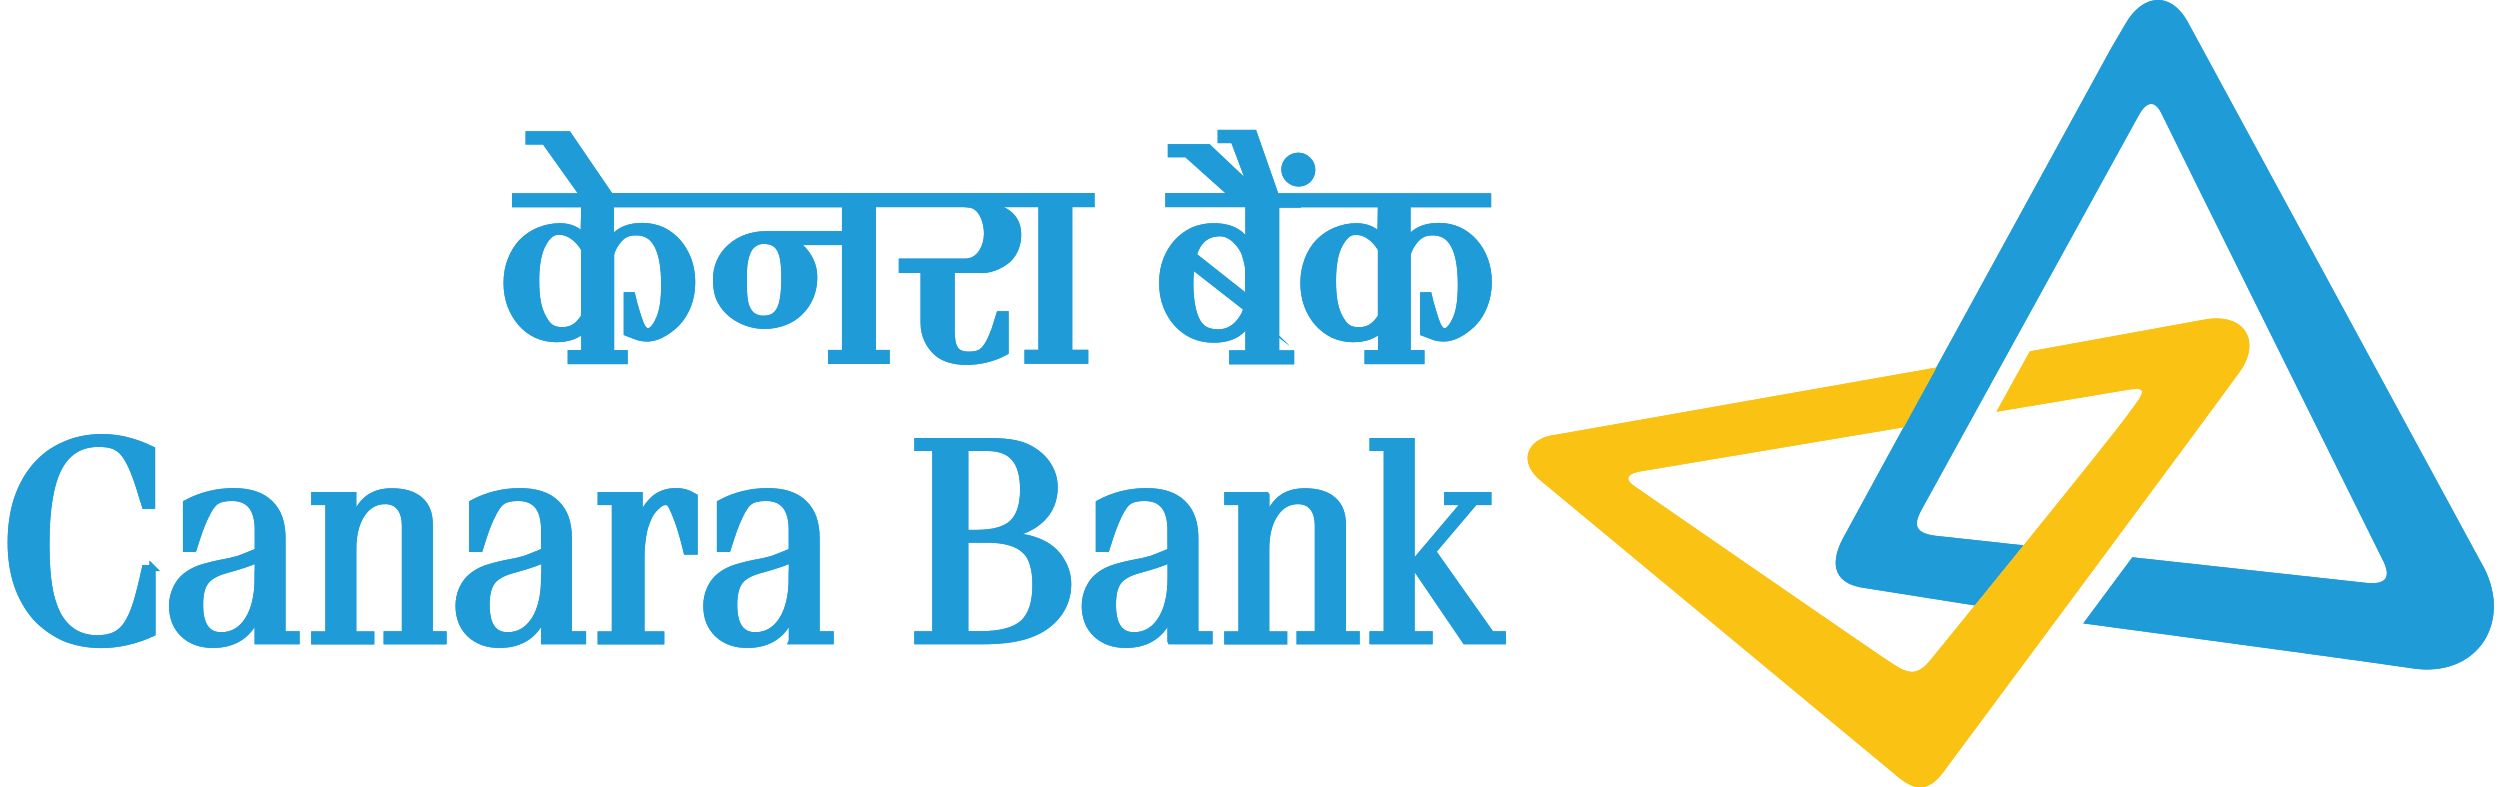 <svg width="127" height="40" viewBox="0 0 127 40" fill="none" xmlns="http://www.w3.org/2000/svg">
<path fill-rule="evenodd" clip-rule="evenodd" d="M111.117 1.077L125.996 28.496C127.783 31.449 125.93 34.482 122.53 33.949C121.456 33.782 114.557 32.836 105.83 31.669L108.324 28.309L120.136 29.602C121.11 29.716 121.57 29.436 121.01 28.376C121.01 28.376 109.884 5.97 109.777 5.71C109.404 5.01 108.984 5.237 108.644 5.864C108.644 5.864 97.717 25.703 97.577 25.963C97.171 26.743 97.337 27.129 98.497 27.236L102.791 27.703L100.317 30.756L94.711 29.869C93.311 29.689 92.858 28.802 93.618 27.356C94.198 26.263 107.244 2.457 107.244 2.457C107.504 1.997 107.724 1.657 107.99 1.184C108.77 -0.183 110.184 -0.55 111.117 1.077Z" fill="#1F9CD8"/>
<path fill-rule="evenodd" clip-rule="evenodd" d="M78.85 22.116L98.376 18.669L96.71 21.703L83.237 23.962C82.55 24.116 82.61 24.422 83.044 24.709C83.044 24.709 94.803 32.835 95.936 33.582C96.856 34.202 97.343 34.455 98.116 33.469C98.116 33.469 107.663 21.756 108.163 20.969C108.889 19.989 109.216 19.603 108.049 19.809L101.416 20.916L103.116 17.849L112.009 16.23C114.036 15.883 114.836 17.303 113.842 18.796C112.989 20.016 98.903 38.975 98.903 38.975C97.99 40.308 97.31 40.255 96.237 39.315C94.923 38.222 78.251 24.402 78.251 24.402C77.157 23.503 77.504 22.363 78.85 22.109V22.116Z" fill="#FAC212"/>
<path fill-rule="evenodd" clip-rule="evenodd" d="M7.754 28.856H7.361C7.207 29.57 7.061 30.156 6.921 30.623C6.774 31.083 6.614 31.443 6.434 31.716C6.254 31.983 6.034 32.163 5.794 32.269C5.561 32.369 5.274 32.423 4.941 32.423C4.048 32.423 3.381 32.016 2.941 31.216C2.741 30.823 2.588 30.349 2.501 29.796C2.408 29.236 2.361 28.516 2.361 27.63C2.361 25.87 2.574 24.583 3.001 23.77C3.428 22.956 4.094 22.55 5.001 22.55C5.307 22.55 5.561 22.583 5.761 22.656C5.961 22.73 6.147 22.863 6.307 23.07C6.467 23.276 6.621 23.563 6.767 23.923C6.921 24.29 7.081 24.77 7.254 25.376C7.274 25.416 7.287 25.463 7.301 25.51C7.321 25.563 7.341 25.623 7.361 25.696H7.727V22.83C6.887 22.416 6.041 22.203 5.194 22.203C4.481 22.203 3.841 22.33 3.274 22.59C2.701 22.83 2.214 23.19 1.808 23.656C1.401 24.123 1.088 24.69 0.861 25.35C0.648 26.01 0.541 26.75 0.541 27.556C0.541 28.363 0.648 29.063 0.861 29.703C1.081 30.343 1.394 30.889 1.788 31.349C2.194 31.796 2.681 32.143 3.234 32.403C3.801 32.643 4.441 32.769 5.141 32.769C6.014 32.769 6.887 32.569 7.747 32.176V28.849L7.754 28.856Z" fill="#1F9CD8" stroke="#1F9CD8" stroke-width="0.307" stroke-miterlimit="22.93"/>
<path fill-rule="evenodd" clip-rule="evenodd" d="M13.087 29.369C13.087 30.256 12.92 30.962 12.587 31.489C12.253 32.009 11.8 32.269 11.233 32.269C10.52 32.269 10.167 31.749 10.167 30.716C10.167 30.189 10.26 29.796 10.46 29.542C10.653 29.289 11 29.096 11.493 28.962C11.707 28.902 11.887 28.849 12.027 28.809C12.167 28.769 12.293 28.729 12.407 28.689C12.527 28.649 12.64 28.609 12.74 28.569C12.853 28.529 12.967 28.476 13.093 28.416V29.376L13.087 29.369ZM13.087 32.576H15.067V32.222H14.353V27.342C14.353 26.549 14.14 25.956 13.713 25.556C13.3 25.149 12.68 24.949 11.873 24.949C11.007 24.949 10.2 25.149 9.447 25.556V27.889H9.84C9.954 27.536 10.053 27.223 10.147 26.956C10.247 26.683 10.347 26.436 10.454 26.229C10.627 25.856 10.8 25.602 10.973 25.483C11.16 25.356 11.427 25.296 11.78 25.296C12.653 25.296 13.093 25.836 13.093 26.929V27.996C12.9 28.076 12.733 28.149 12.573 28.209C12.433 28.269 12.287 28.322 12.147 28.376C12 28.416 11.853 28.456 11.687 28.496C11.533 28.529 11.354 28.562 11.14 28.602C10.674 28.702 10.32 28.802 10.073 28.889C9.84 28.982 9.634 29.096 9.447 29.242C9.22 29.416 9.047 29.642 8.927 29.916C8.8 30.189 8.74 30.476 8.74 30.769C8.74 31.369 8.927 31.849 9.307 32.216C9.694 32.582 10.194 32.762 10.813 32.762C11.933 32.762 12.687 32.249 13.087 31.222V32.562V32.576Z" fill="#1F9CD8" stroke="#1F9CD8" stroke-width="0.307" stroke-miterlimit="22.93"/>
<path fill-rule="evenodd" clip-rule="evenodd" d="M17.948 25.15H15.961V25.504H16.681V32.23H15.961V32.583H18.861V32.23H17.948V27.897C17.948 27.164 18.094 26.577 18.387 26.13C18.681 25.684 19.074 25.457 19.561 25.457C19.887 25.457 20.134 25.57 20.307 25.79C20.481 26.004 20.567 26.317 20.567 26.737V32.223H19.641V32.577H22.534V32.223H21.834V26.644C21.834 26.097 21.674 25.677 21.347 25.397C21.021 25.104 20.541 24.957 19.901 24.957C19.421 24.957 19.034 25.07 18.727 25.29C18.421 25.51 18.161 25.877 17.948 26.39V25.157V25.15Z" fill="#1F9CD8" stroke="#1F9CD8" stroke-width="0.307" stroke-miterlimit="22.93"/>
<path fill-rule="evenodd" clip-rule="evenodd" d="M27.639 29.369C27.639 30.256 27.473 30.962 27.14 31.489C26.799 32.009 26.353 32.269 25.786 32.269C25.073 32.269 24.72 31.749 24.72 30.716C24.72 30.189 24.82 29.796 25.013 29.542C25.206 29.289 25.553 29.096 26.053 28.962C26.266 28.902 26.439 28.849 26.586 28.809C26.726 28.769 26.853 28.729 26.966 28.689C27.086 28.649 27.2 28.609 27.299 28.569C27.413 28.529 27.526 28.476 27.653 28.416V29.376L27.639 29.369ZM27.639 32.576H29.619V32.222H28.899V27.342C28.899 26.549 28.686 25.956 28.259 25.556C27.839 25.149 27.226 24.949 26.413 24.949C25.546 24.949 24.74 25.149 23.986 25.556V27.889H24.38C24.493 27.536 24.593 27.223 24.686 26.956C24.786 26.683 24.886 26.436 24.993 26.229C25.166 25.856 25.34 25.602 25.513 25.483C25.7 25.356 25.966 25.296 26.326 25.296C27.2 25.296 27.639 25.836 27.639 26.929V27.996C27.446 28.076 27.273 28.149 27.119 28.209C26.98 28.269 26.833 28.322 26.693 28.376C26.546 28.416 26.399 28.456 26.233 28.496C26.079 28.529 25.899 28.562 25.686 28.602C25.22 28.702 24.86 28.802 24.62 28.889C24.386 28.982 24.18 29.096 23.993 29.242C23.766 29.416 23.6 29.642 23.473 29.916C23.353 30.189 23.293 30.476 23.293 30.769C23.293 31.369 23.48 31.849 23.86 32.216C24.246 32.582 24.746 32.762 25.366 32.762C26.486 32.762 27.239 32.249 27.639 31.222V32.562V32.576Z" fill="#1F9CD8" stroke="#1F9CD8" stroke-width="0.307" stroke-miterlimit="22.93"/>
<path fill-rule="evenodd" clip-rule="evenodd" d="M35.287 28.016V25.223C35.114 25.122 34.953 25.049 34.813 25.009C34.667 24.969 34.514 24.949 34.34 24.949C33.92 24.949 33.574 25.062 33.287 25.282C33.014 25.496 32.747 25.863 32.494 26.383V25.149H30.514V25.503H31.234V32.229H30.514V32.582H33.593V32.229H32.587V28.676C32.587 28.362 32.587 28.089 32.6 27.856C32.62 27.622 32.647 27.416 32.674 27.229C32.707 27.036 32.74 26.863 32.794 26.709C32.847 26.556 32.907 26.402 32.974 26.249C33.074 26.043 33.207 25.876 33.373 25.729C33.533 25.576 33.68 25.503 33.8 25.503C33.86 25.503 33.913 25.509 33.953 25.536C33.993 25.543 34.033 25.582 34.06 25.642C34.1 25.696 34.14 25.769 34.18 25.869C34.233 25.969 34.287 26.109 34.353 26.282C34.467 26.556 34.553 26.829 34.627 27.089C34.707 27.356 34.787 27.662 34.873 28.022H35.287V28.016Z" fill="#1F9CD8" stroke="#1F9CD8" stroke-width="0.307" stroke-miterlimit="22.93"/>
<path fill-rule="evenodd" clip-rule="evenodd" d="M40.219 29.369C40.219 30.256 40.052 30.962 39.719 31.489C39.385 32.009 38.932 32.269 38.365 32.269C37.652 32.269 37.299 31.749 37.299 30.716C37.299 30.189 37.399 29.796 37.586 29.542C37.779 29.289 38.126 29.096 38.625 28.962C38.839 28.902 39.012 28.849 39.159 28.809C39.299 28.769 39.425 28.729 39.539 28.689C39.659 28.649 39.772 28.609 39.872 28.569C39.985 28.529 40.099 28.476 40.225 28.416V29.376L40.219 29.369ZM40.219 32.576H42.199V32.222H41.485V27.342C41.485 26.549 41.272 25.956 40.845 25.556C40.432 25.149 39.812 24.949 38.999 24.949C38.132 24.949 37.325 25.149 36.572 25.556V27.889H36.972C37.086 27.536 37.185 27.223 37.279 26.956C37.379 26.683 37.479 26.436 37.579 26.229C37.752 25.856 37.925 25.602 38.099 25.483C38.285 25.356 38.552 25.296 38.912 25.296C39.785 25.296 40.219 25.836 40.219 26.929V27.996C40.025 28.076 39.852 28.149 39.699 28.209C39.559 28.269 39.412 28.322 39.272 28.376C39.132 28.416 38.979 28.456 38.819 28.496C38.665 28.529 38.486 28.562 38.272 28.602C37.799 28.702 37.446 28.802 37.206 28.889C36.972 28.982 36.766 29.096 36.579 29.242C36.352 29.416 36.186 29.642 36.059 29.916C35.939 30.189 35.879 30.476 35.879 30.769C35.879 31.369 36.066 31.849 36.446 32.216C36.832 32.582 37.332 32.762 37.959 32.762C39.079 32.762 39.832 32.249 40.225 31.222V32.562L40.219 32.576Z" fill="#1F9CD8" stroke="#1F9CD8" stroke-width="0.307" stroke-miterlimit="22.93"/>
<path fill-rule="evenodd" clip-rule="evenodd" d="M49.039 32.223V27.416H50.166C50.613 27.416 50.986 27.463 51.293 27.556C51.599 27.636 51.846 27.77 52.039 27.95C52.246 28.13 52.386 28.37 52.466 28.663C52.559 28.956 52.599 29.316 52.599 29.73C52.599 30.623 52.386 31.263 51.959 31.65C51.539 32.023 50.833 32.216 49.84 32.216H49.033L49.039 32.223ZM49.039 27.07V22.757H50.139C50.779 22.757 51.239 22.93 51.526 23.277C51.819 23.61 51.973 24.143 51.973 24.877C51.973 25.657 51.786 26.223 51.419 26.57C51.053 26.903 50.453 27.07 49.62 27.07H49.039ZM46.6 22.403V22.757H47.513V32.223H46.6V32.576H49.859C50.439 32.576 50.959 32.543 51.426 32.469C51.899 32.389 52.293 32.27 52.619 32.116C53.126 31.883 53.526 31.55 53.826 31.123C54.119 30.683 54.266 30.21 54.266 29.69C54.266 29.263 54.159 28.87 53.946 28.516C53.746 28.163 53.459 27.876 53.093 27.663C52.839 27.523 52.559 27.416 52.266 27.343C51.973 27.27 51.579 27.223 51.079 27.19C51.873 27.07 52.486 26.79 52.926 26.363C53.359 25.936 53.579 25.403 53.579 24.763C53.579 24.397 53.493 24.057 53.319 23.743C53.146 23.43 52.899 23.157 52.573 22.937C52.299 22.743 51.979 22.603 51.613 22.523C51.246 22.443 50.766 22.403 50.179 22.403H46.6Z" fill="#1F9CD8" stroke="#1F9CD8" stroke-width="0.307" stroke-miterlimit="22.93"/>
<path fill-rule="evenodd" clip-rule="evenodd" d="M59.465 29.369C59.465 30.256 59.299 30.962 58.959 31.489C58.625 32.009 58.172 32.269 57.605 32.269C56.892 32.269 56.539 31.749 56.539 30.716C56.539 30.189 56.632 29.796 56.825 29.542C57.019 29.289 57.365 29.096 57.865 28.962C58.079 28.902 58.252 28.849 58.399 28.809C58.539 28.769 58.665 28.729 58.779 28.689C58.899 28.649 59.012 28.609 59.112 28.569C59.225 28.529 59.339 28.476 59.465 28.416V29.376V29.369ZM59.465 32.576H61.445V32.222H60.725V27.342C60.725 26.549 60.512 25.956 60.085 25.556C59.672 25.149 59.052 24.949 58.239 24.949C57.379 24.949 56.565 25.149 55.819 25.556V27.889H56.212C56.325 27.536 56.425 27.223 56.519 26.956C56.619 26.683 56.719 26.436 56.819 26.229C56.992 25.856 57.165 25.602 57.339 25.483C57.525 25.356 57.792 25.296 58.145 25.296C59.019 25.296 59.459 25.836 59.459 26.929V27.996C59.265 28.076 59.092 28.149 58.939 28.209C58.799 28.269 58.652 28.322 58.512 28.376C58.372 28.416 58.219 28.456 58.059 28.496C57.905 28.529 57.725 28.562 57.505 28.602C57.039 28.702 56.679 28.802 56.439 28.889C56.205 28.982 55.992 29.096 55.812 29.242C55.585 29.416 55.419 29.642 55.292 29.916C55.172 30.189 55.105 30.476 55.105 30.769C55.105 31.369 55.292 31.849 55.672 32.216C56.059 32.582 56.565 32.762 57.185 32.762C58.305 32.762 59.059 32.249 59.459 31.222V32.562L59.465 32.576Z" fill="#1F9CD8" stroke="#1F9CD8" stroke-width="0.307" stroke-miterlimit="22.93"/>
<path fill-rule="evenodd" clip-rule="evenodd" d="M64.326 25.15H62.346V25.504H63.066V32.23H62.346V32.583H65.239V32.23H64.326V27.897C64.326 27.164 64.472 26.577 64.766 26.13C65.059 25.684 65.452 25.457 65.939 25.457C66.266 25.457 66.512 25.57 66.686 25.79C66.859 26.004 66.945 26.317 66.945 26.737V32.223H66.019V32.577H68.919V32.223H68.219V26.644C68.219 26.097 68.059 25.677 67.732 25.397C67.406 25.104 66.925 24.957 66.285 24.957C65.806 24.957 65.412 25.07 65.112 25.29C64.806 25.51 64.546 25.877 64.332 26.39V25.157L64.326 25.15Z" fill="#1F9CD8" stroke="#1F9CD8" stroke-width="0.307" stroke-miterlimit="22.93"/>
<path fill-rule="evenodd" clip-rule="evenodd" d="M71.771 28.656L74.438 32.576H76.344V32.223H75.764L72.791 28.016L74.924 25.503H75.611V25.15H73.518V25.503H74.431L71.764 28.656H71.771ZM71.711 22.403V32.223H72.624V32.576H69.725V32.223H70.445V22.757H69.725V22.403H71.704H71.711Z" fill="#1F9CD8" stroke="#1F9CD8" stroke-width="0.307" stroke-miterlimit="22.93"/>
<path fill-rule="evenodd" clip-rule="evenodd" d="M65.951 7.91C66.151 7.91 66.317 7.983 66.451 8.123C66.591 8.257 66.664 8.423 66.664 8.623C66.664 8.823 66.597 8.983 66.464 9.123C66.331 9.257 66.164 9.323 65.971 9.323C65.777 9.323 65.597 9.25 65.457 9.11C65.317 8.97 65.244 8.803 65.244 8.61C65.244 8.417 65.311 8.257 65.444 8.123C65.584 7.983 65.751 7.91 65.944 7.91H65.951ZM29.646 9.97L27.666 7.19H26.852V6.823H28.872L31.012 9.963H55.451V10.37H54.318V17.923H55.131V18.329H52.198V17.923H52.905V10.37H49.951C50.558 10.503 51.725 10.683 51.725 11.923C51.725 12.443 51.531 12.863 51.271 13.13C51.018 13.403 50.418 13.716 49.931 13.716H48.345V16.756C48.345 17.649 48.525 18.016 49.218 18.016C49.505 18.016 49.718 17.97 49.865 17.863C50.005 17.763 50.165 17.563 50.305 17.256C50.385 17.083 50.445 16.956 50.525 16.73C50.598 16.51 50.678 16.256 50.765 15.963H51.085V17.883C50.485 18.216 49.778 18.383 49.091 18.383C48.438 18.383 47.885 18.216 47.545 17.883C47.205 17.556 46.918 17.07 46.918 16.416V13.716H45.812V13.29H46.231H49.025C49.838 13.29 50.138 12.43 50.138 11.87C50.138 11.443 49.991 10.67 49.438 10.437C49.305 10.383 49.125 10.39 48.991 10.37H44.338V17.93H45.045V18.336H42.218V17.93H42.925V12.296H40.152C40.338 12.39 40.505 12.39 40.652 12.53C40.872 12.723 41.045 12.956 41.172 13.223C41.305 13.49 41.365 13.776 41.365 14.09C41.365 14.456 41.298 14.79 41.172 15.09C41.045 15.39 40.872 15.65 40.638 15.87C40.418 16.09 40.152 16.256 39.839 16.376C39.525 16.496 39.185 16.556 38.819 16.556C38.478 16.556 38.152 16.49 37.832 16.363C37.512 16.236 37.232 16.056 36.999 15.83C36.785 15.616 36.625 15.383 36.519 15.13C36.419 14.87 36.372 14.563 36.372 14.21C36.372 13.876 36.432 13.57 36.559 13.283C36.685 12.996 36.865 12.756 37.099 12.55C37.325 12.343 37.592 12.183 37.899 12.07C38.212 11.956 38.552 11.896 38.919 11.896H42.925V10.377H31.032V12.223C31.085 12.143 31.145 12.07 31.206 12.003C31.532 11.65 32.005 11.476 32.639 11.476C32.999 11.476 33.332 11.55 33.652 11.69C33.959 11.843 34.225 12.043 34.445 12.296C34.665 12.55 34.839 12.85 34.972 13.19C35.099 13.543 35.165 13.916 35.165 14.33C35.165 14.743 35.099 15.143 34.965 15.496C34.825 15.85 34.639 16.163 34.399 16.41C34.152 16.663 33.545 17.196 32.879 17.196C32.452 17.196 32.272 17.07 31.965 16.963C31.932 16.95 31.886 16.936 31.839 16.916V14.996H32.119C32.212 15.383 32.232 15.47 32.325 15.77C32.406 16.023 32.459 16.216 32.539 16.416C32.605 16.59 32.739 16.83 32.899 16.83C33.145 16.83 33.339 16.523 33.479 16.196C33.652 15.803 33.739 15.276 33.739 14.47C33.739 13.563 33.619 12.89 33.379 12.45C33.139 12.01 32.812 11.803 32.299 11.803C31.785 11.803 31.512 12.016 31.226 12.483C31.145 12.61 31.085 12.756 31.046 12.923V17.936H31.732V18.343H28.992V17.936H29.679V16.71C29.352 17.056 28.879 17.23 28.252 17.23C27.892 17.23 27.559 17.156 27.246 17.016C26.939 16.87 26.672 16.663 26.452 16.41C26.232 16.156 26.059 15.856 25.926 15.516C25.799 15.163 25.732 14.783 25.732 14.376C25.732 13.97 25.799 13.563 25.939 13.216C26.072 12.856 26.266 12.55 26.499 12.296C26.746 12.043 27.039 11.843 27.379 11.703C27.706 11.57 28.059 11.496 28.446 11.49C29.026 11.496 29.366 11.703 29.646 12.01L29.679 10.377H26.166V9.97H29.646ZM29.679 12.663L29.632 12.583C29.352 12.13 28.899 11.796 28.479 11.776C28.432 11.776 28.399 11.776 28.366 11.776C28.059 11.776 27.819 11.97 27.586 12.403C27.352 12.83 27.239 13.443 27.239 14.25C27.239 15.156 27.359 15.703 27.599 16.136C27.839 16.576 28.046 16.77 28.559 16.77C29.072 16.77 29.379 16.543 29.672 16.076V12.656H29.679V12.663ZM39.065 12.256L38.992 12.243H38.925L38.832 12.236C38.625 12.236 38.438 12.283 38.279 12.403C38.118 12.523 38.005 12.696 37.932 12.923C37.879 13.076 37.839 13.256 37.812 13.463C37.792 13.67 37.785 13.923 37.785 14.236C37.785 14.656 37.799 14.99 37.832 15.216C37.865 15.443 37.925 15.63 38.012 15.77C38.085 15.903 38.192 16.01 38.325 16.083C38.459 16.156 38.605 16.19 38.772 16.19C38.972 16.19 39.139 16.15 39.272 16.083C39.405 16.01 39.512 15.89 39.605 15.723C39.692 15.563 39.752 15.343 39.785 15.083C39.825 14.81 39.845 14.483 39.845 14.09C39.845 13.756 39.825 13.47 39.792 13.243C39.758 13.003 39.699 12.816 39.618 12.67C39.538 12.523 39.438 12.416 39.312 12.35C39.239 12.31 39.158 12.276 39.065 12.263V12.256ZM60.644 12.976L63.411 15.163L63.397 13.563C63.357 13.343 63.317 13.17 63.271 13.036C63.231 12.876 63.171 12.73 63.084 12.603C62.784 12.136 62.391 11.85 61.984 11.85C61.458 11.85 61.071 12.07 60.824 12.51C60.751 12.643 60.684 12.803 60.631 12.976H60.644ZM63.331 15.67C63.317 15.716 63.284 15.756 63.278 15.796C63.231 15.963 63.178 16.03 63.104 16.156C62.804 16.623 62.404 16.883 61.898 16.883C61.484 16.883 61.084 16.783 60.838 16.35C60.598 15.93 60.478 15.29 60.471 14.436C60.471 14.083 60.498 13.77 60.538 13.49L63.337 15.676L63.331 15.67ZM65.937 10.377H70.15L70.124 12.01C69.844 11.71 69.504 11.503 68.924 11.49C68.537 11.49 68.184 11.57 67.857 11.703C67.517 11.843 67.224 12.043 66.977 12.296C66.737 12.55 66.551 12.856 66.417 13.216C66.284 13.57 66.211 13.956 66.211 14.376C66.211 14.796 66.277 15.17 66.404 15.516C66.531 15.856 66.704 16.156 66.931 16.41C67.151 16.663 67.417 16.863 67.724 17.016C68.037 17.156 68.377 17.23 68.731 17.23C69.357 17.23 69.837 17.056 70.157 16.71V17.936H69.471V18.343H72.21V17.936H71.51V12.923C71.557 12.756 71.617 12.616 71.697 12.483C71.99 12.016 72.277 11.803 72.77 11.803C73.264 11.803 73.61 12.01 73.85 12.45C74.09 12.89 74.21 13.563 74.21 14.47C74.21 15.276 74.124 15.803 73.95 16.196C73.804 16.523 73.617 16.83 73.364 16.83C73.204 16.83 73.07 16.59 73.004 16.416C72.924 16.216 72.864 16.03 72.79 15.77C72.697 15.47 72.677 15.383 72.584 14.996H72.297V16.916C72.35 16.936 72.397 16.956 72.43 16.963C72.737 17.07 72.91 17.196 73.344 17.196C74.01 17.196 74.617 16.663 74.864 16.41C75.104 16.156 75.29 15.85 75.424 15.496C75.557 15.143 75.63 14.756 75.63 14.33C75.63 13.903 75.564 13.543 75.437 13.19C75.31 12.843 75.137 12.55 74.91 12.296C74.69 12.043 74.424 11.843 74.117 11.69C73.804 11.55 73.464 11.476 73.11 11.476C72.477 11.476 72.004 11.65 71.677 12.003C71.61 12.07 71.557 12.143 71.504 12.223V10.377H75.597V9.97H64.824L63.697 6.75H62.011V7.117H62.664L63.577 9.55L61.384 7.477H59.478V7.837H60.278L62.651 9.963H59.351V10.37H63.417V12.423C63.331 12.263 63.237 12.123 63.124 12.01C62.791 11.663 62.297 11.49 61.644 11.49C61.278 11.49 60.924 11.563 60.598 11.703C60.284 11.85 60.011 12.056 59.778 12.31C59.551 12.563 59.371 12.863 59.238 13.203C59.104 13.556 59.038 13.93 59.038 14.343V14.403C59.038 14.81 59.104 15.19 59.238 15.543C59.371 15.883 59.551 16.183 59.778 16.436C60.011 16.69 60.278 16.89 60.598 17.043C60.924 17.183 61.271 17.256 61.644 17.256C62.297 17.256 62.784 17.083 63.124 16.73C63.237 16.61 63.337 16.476 63.417 16.316V17.95H62.597V18.356H65.591V17.95H64.831V10.396H65.937V10.377ZM70.15 12.663V16.083C69.85 16.556 69.524 16.776 69.031 16.776C68.537 16.776 68.311 16.583 68.071 16.143C67.831 15.703 67.717 15.163 67.717 14.256C67.717 13.45 67.831 12.836 68.064 12.41C68.304 11.976 68.537 11.783 68.844 11.783C68.877 11.783 68.91 11.783 68.957 11.783C69.377 11.796 69.831 12.13 70.111 12.59L70.157 12.67L70.15 12.663Z" fill="#1F9CD8" stroke="#1F9CD8" stroke-width="0.307" stroke-miterlimit="22.93"/>
<path fill-rule="evenodd" clip-rule="evenodd" d="M111.117 1.077L125.996 28.496C127.783 31.449 125.93 34.482 122.53 33.949C121.456 33.782 114.557 32.836 105.83 31.669L108.324 28.309L120.136 29.602C121.11 29.716 121.57 29.436 121.01 28.376C121.01 28.376 109.884 5.97 109.777 5.71C109.404 5.01 108.984 5.237 108.644 5.864C108.644 5.864 97.717 25.703 97.577 25.963C97.171 26.743 97.337 27.129 98.497 27.236L102.791 27.703L100.317 30.756L94.711 29.869C93.311 29.689 92.858 28.802 93.618 27.356C94.198 26.263 107.244 2.457 107.244 2.457C107.504 1.997 107.724 1.657 107.99 1.184C108.77 -0.183 110.184 -0.55 111.117 1.077Z" fill="#1F9CD8"/>
<path fill-rule="evenodd" clip-rule="evenodd" d="M78.85 22.116L98.376 18.669L96.71 21.703L83.237 23.962C82.55 24.116 82.61 24.422 83.044 24.709C83.044 24.709 94.803 32.835 95.936 33.582C96.856 34.202 97.343 34.455 98.116 33.469C98.116 33.469 107.663 21.756 108.163 20.969C108.889 19.989 109.216 19.603 108.049 19.809L101.416 20.916L103.116 17.849L112.009 16.23C114.036 15.883 114.836 17.303 113.842 18.796C112.989 20.016 98.903 38.975 98.903 38.975C97.99 40.308 97.31 40.255 96.237 39.315C94.923 38.222 78.251 24.402 78.251 24.402C77.157 23.503 77.504 22.363 78.85 22.109V22.116Z" fill="#FAC212"/>
<path fill-rule="evenodd" clip-rule="evenodd" d="M7.754 28.856H7.361C7.207 29.57 7.061 30.156 6.921 30.623C6.774 31.083 6.614 31.443 6.434 31.716C6.254 31.983 6.034 32.163 5.794 32.269C5.561 32.369 5.274 32.423 4.941 32.423C4.048 32.423 3.381 32.016 2.941 31.216C2.741 30.823 2.588 30.349 2.501 29.796C2.408 29.236 2.361 28.516 2.361 27.63C2.361 25.87 2.574 24.583 3.001 23.77C3.428 22.956 4.094 22.55 5.001 22.55C5.307 22.55 5.561 22.583 5.761 22.656C5.961 22.73 6.147 22.863 6.307 23.07C6.467 23.276 6.621 23.563 6.767 23.923C6.921 24.29 7.081 24.77 7.254 25.376C7.274 25.416 7.287 25.463 7.301 25.51C7.321 25.563 7.341 25.623 7.361 25.696H7.727V22.83C6.887 22.416 6.041 22.203 5.194 22.203C4.481 22.203 3.841 22.33 3.274 22.59C2.701 22.83 2.214 23.19 1.808 23.656C1.401 24.123 1.088 24.69 0.861 25.35C0.648 26.01 0.541 26.75 0.541 27.556C0.541 28.363 0.648 29.063 0.861 29.703C1.081 30.343 1.394 30.889 1.788 31.349C2.194 31.796 2.681 32.143 3.234 32.403C3.801 32.643 4.441 32.769 5.141 32.769C6.014 32.769 6.887 32.569 7.747 32.176V28.849L7.754 28.856Z" fill="#1F9CD8" stroke="#1F9CD8" stroke-width="0.307" stroke-miterlimit="22.93"/>
<path fill-rule="evenodd" clip-rule="evenodd" d="M13.087 29.369C13.087 30.256 12.92 30.962 12.587 31.489C12.253 32.009 11.8 32.269 11.233 32.269C10.52 32.269 10.167 31.749 10.167 30.716C10.167 30.189 10.26 29.796 10.46 29.542C10.653 29.289 11 29.096 11.493 28.962C11.707 28.902 11.887 28.849 12.027 28.809C12.167 28.769 12.293 28.729 12.407 28.689C12.527 28.649 12.64 28.609 12.74 28.569C12.853 28.529 12.967 28.476 13.093 28.416V29.376L13.087 29.369ZM13.087 32.576H15.067V32.222H14.353V27.342C14.353 26.549 14.14 25.956 13.713 25.556C13.3 25.149 12.68 24.949 11.873 24.949C11.007 24.949 10.2 25.149 9.447 25.556V27.889H9.84C9.954 27.536 10.053 27.223 10.147 26.956C10.247 26.683 10.347 26.436 10.454 26.229C10.627 25.856 10.8 25.602 10.973 25.483C11.16 25.356 11.427 25.296 11.78 25.296C12.653 25.296 13.093 25.836 13.093 26.929V27.996C12.9 28.076 12.733 28.149 12.573 28.209C12.433 28.269 12.287 28.322 12.147 28.376C12 28.416 11.853 28.456 11.687 28.496C11.533 28.529 11.354 28.562 11.14 28.602C10.674 28.702 10.32 28.802 10.073 28.889C9.84 28.982 9.634 29.096 9.447 29.242C9.22 29.416 9.047 29.642 8.927 29.916C8.8 30.189 8.74 30.476 8.74 30.769C8.74 31.369 8.927 31.849 9.307 32.216C9.694 32.582 10.194 32.762 10.813 32.762C11.933 32.762 12.687 32.249 13.087 31.222V32.562V32.576Z" fill="#1F9CD8" stroke="#1F9CD8" stroke-width="0.307" stroke-miterlimit="22.93"/>
<path fill-rule="evenodd" clip-rule="evenodd" d="M17.948 25.15H15.961V25.504H16.681V32.23H15.961V32.583H18.861V32.23H17.948V27.897C17.948 27.164 18.094 26.577 18.387 26.13C18.681 25.684 19.074 25.457 19.561 25.457C19.887 25.457 20.134 25.57 20.307 25.79C20.481 26.004 20.567 26.317 20.567 26.737V32.223H19.641V32.577H22.534V32.223H21.834V26.644C21.834 26.097 21.674 25.677 21.347 25.397C21.021 25.104 20.541 24.957 19.901 24.957C19.421 24.957 19.034 25.07 18.727 25.29C18.421 25.51 18.161 25.877 17.948 26.39V25.157V25.15Z" fill="#1F9CD8" stroke="#1F9CD8" stroke-width="0.307" stroke-miterlimit="22.93"/>
<path fill-rule="evenodd" clip-rule="evenodd" d="M27.639 29.369C27.639 30.256 27.473 30.962 27.14 31.489C26.799 32.009 26.353 32.269 25.786 32.269C25.073 32.269 24.72 31.749 24.72 30.716C24.72 30.189 24.82 29.796 25.013 29.542C25.206 29.289 25.553 29.096 26.053 28.962C26.266 28.902 26.439 28.849 26.586 28.809C26.726 28.769 26.853 28.729 26.966 28.689C27.086 28.649 27.2 28.609 27.299 28.569C27.413 28.529 27.526 28.476 27.653 28.416V29.376L27.639 29.369ZM27.639 32.576H29.619V32.222H28.899V27.342C28.899 26.549 28.686 25.956 28.259 25.556C27.839 25.149 27.226 24.949 26.413 24.949C25.546 24.949 24.74 25.149 23.986 25.556V27.889H24.38C24.493 27.536 24.593 27.223 24.686 26.956C24.786 26.683 24.886 26.436 24.993 26.229C25.166 25.856 25.34 25.602 25.513 25.483C25.7 25.356 25.966 25.296 26.326 25.296C27.2 25.296 27.639 25.836 27.639 26.929V27.996C27.446 28.076 27.273 28.149 27.119 28.209C26.98 28.269 26.833 28.322 26.693 28.376C26.546 28.416 26.399 28.456 26.233 28.496C26.079 28.529 25.899 28.562 25.686 28.602C25.22 28.702 24.86 28.802 24.62 28.889C24.386 28.982 24.18 29.096 23.993 29.242C23.766 29.416 23.6 29.642 23.473 29.916C23.353 30.189 23.293 30.476 23.293 30.769C23.293 31.369 23.48 31.849 23.86 32.216C24.246 32.582 24.746 32.762 25.366 32.762C26.486 32.762 27.239 32.249 27.639 31.222V32.562V32.576Z" fill="#1F9CD8" stroke="#1F9CD8" stroke-width="0.307" stroke-miterlimit="22.93"/>
<path fill-rule="evenodd" clip-rule="evenodd" d="M35.287 28.016V25.223C35.114 25.122 34.953 25.049 34.813 25.009C34.667 24.969 34.514 24.949 34.34 24.949C33.92 24.949 33.574 25.062 33.287 25.282C33.014 25.496 32.747 25.863 32.494 26.383V25.149H30.514V25.503H31.234V32.229H30.514V32.582H33.593V32.229H32.587V28.676C32.587 28.362 32.587 28.089 32.6 27.856C32.62 27.622 32.647 27.416 32.674 27.229C32.707 27.036 32.74 26.863 32.794 26.709C32.847 26.556 32.907 26.402 32.974 26.249C33.074 26.043 33.207 25.876 33.373 25.729C33.533 25.576 33.68 25.503 33.8 25.503C33.86 25.503 33.913 25.509 33.953 25.536C33.993 25.543 34.033 25.582 34.06 25.642C34.1 25.696 34.14 25.769 34.18 25.869C34.233 25.969 34.287 26.109 34.353 26.282C34.467 26.556 34.553 26.829 34.627 27.089C34.707 27.356 34.787 27.662 34.873 28.022H35.287V28.016Z" fill="#1F9CD8" stroke="#1F9CD8" stroke-width="0.307" stroke-miterlimit="22.93"/>
<path fill-rule="evenodd" clip-rule="evenodd" d="M40.219 29.369C40.219 30.256 40.052 30.962 39.719 31.489C39.385 32.009 38.932 32.269 38.365 32.269C37.652 32.269 37.299 31.749 37.299 30.716C37.299 30.189 37.399 29.796 37.586 29.542C37.779 29.289 38.126 29.096 38.625 28.962C38.839 28.902 39.012 28.849 39.159 28.809C39.299 28.769 39.425 28.729 39.539 28.689C39.659 28.649 39.772 28.609 39.872 28.569C39.985 28.529 40.099 28.476 40.225 28.416V29.376L40.219 29.369ZM40.219 32.576H42.199V32.222H41.485V27.342C41.485 26.549 41.272 25.956 40.845 25.556C40.432 25.149 39.812 24.949 38.999 24.949C38.132 24.949 37.325 25.149 36.572 25.556V27.889H36.972C37.086 27.536 37.185 27.223 37.279 26.956C37.379 26.683 37.479 26.436 37.579 26.229C37.752 25.856 37.925 25.602 38.099 25.483C38.285 25.356 38.552 25.296 38.912 25.296C39.785 25.296 40.219 25.836 40.219 26.929V27.996C40.025 28.076 39.852 28.149 39.699 28.209C39.559 28.269 39.412 28.322 39.272 28.376C39.132 28.416 38.979 28.456 38.819 28.496C38.665 28.529 38.486 28.562 38.272 28.602C37.799 28.702 37.446 28.802 37.206 28.889C36.972 28.982 36.766 29.096 36.579 29.242C36.352 29.416 36.186 29.642 36.059 29.916C35.939 30.189 35.879 30.476 35.879 30.769C35.879 31.369 36.066 31.849 36.446 32.216C36.832 32.582 37.332 32.762 37.959 32.762C39.079 32.762 39.832 32.249 40.225 31.222V32.562L40.219 32.576Z" fill="#1F9CD8" stroke="#1F9CD8" stroke-width="0.307" stroke-miterlimit="22.93"/>
<path fill-rule="evenodd" clip-rule="evenodd" d="M49.039 32.223V27.416H50.166C50.613 27.416 50.986 27.463 51.293 27.556C51.599 27.636 51.846 27.77 52.039 27.95C52.246 28.13 52.386 28.37 52.466 28.663C52.559 28.956 52.599 29.316 52.599 29.73C52.599 30.623 52.386 31.263 51.959 31.65C51.539 32.023 50.833 32.216 49.84 32.216H49.033L49.039 32.223ZM49.039 27.07V22.757H50.139C50.779 22.757 51.239 22.93 51.526 23.277C51.819 23.61 51.973 24.143 51.973 24.877C51.973 25.657 51.786 26.223 51.419 26.57C51.053 26.903 50.453 27.07 49.62 27.07H49.039ZM46.6 22.403V22.757H47.513V32.223H46.6V32.576H49.859C50.439 32.576 50.959 32.543 51.426 32.469C51.899 32.389 52.293 32.27 52.619 32.116C53.126 31.883 53.526 31.55 53.826 31.123C54.119 30.683 54.266 30.21 54.266 29.69C54.266 29.263 54.159 28.87 53.946 28.516C53.746 28.163 53.459 27.876 53.093 27.663C52.839 27.523 52.559 27.416 52.266 27.343C51.973 27.27 51.579 27.223 51.079 27.19C51.873 27.07 52.486 26.79 52.926 26.363C53.359 25.936 53.579 25.403 53.579 24.763C53.579 24.397 53.493 24.057 53.319 23.743C53.146 23.43 52.899 23.157 52.573 22.937C52.299 22.743 51.979 22.603 51.613 22.523C51.246 22.443 50.766 22.403 50.179 22.403H46.6Z" fill="#1F9CD8" stroke="#1F9CD8" stroke-width="0.307" stroke-miterlimit="22.93"/>
<path fill-rule="evenodd" clip-rule="evenodd" d="M59.465 29.369C59.465 30.256 59.299 30.962 58.959 31.489C58.625 32.009 58.172 32.269 57.605 32.269C56.892 32.269 56.539 31.749 56.539 30.716C56.539 30.189 56.632 29.796 56.825 29.542C57.019 29.289 57.365 29.096 57.865 28.962C58.079 28.902 58.252 28.849 58.399 28.809C58.539 28.769 58.665 28.729 58.779 28.689C58.899 28.649 59.012 28.609 59.112 28.569C59.225 28.529 59.339 28.476 59.465 28.416V29.376V29.369ZM59.465 32.576H61.445V32.222H60.725V27.342C60.725 26.549 60.512 25.956 60.085 25.556C59.672 25.149 59.052 24.949 58.239 24.949C57.379 24.949 56.565 25.149 55.819 25.556V27.889H56.212C56.325 27.536 56.425 27.223 56.519 26.956C56.619 26.683 56.719 26.436 56.819 26.229C56.992 25.856 57.165 25.602 57.339 25.483C57.525 25.356 57.792 25.296 58.145 25.296C59.019 25.296 59.459 25.836 59.459 26.929V27.996C59.265 28.076 59.092 28.149 58.939 28.209C58.799 28.269 58.652 28.322 58.512 28.376C58.372 28.416 58.219 28.456 58.059 28.496C57.905 28.529 57.725 28.562 57.505 28.602C57.039 28.702 56.679 28.802 56.439 28.889C56.205 28.982 55.992 29.096 55.812 29.242C55.585 29.416 55.419 29.642 55.292 29.916C55.172 30.189 55.105 30.476 55.105 30.769C55.105 31.369 55.292 31.849 55.672 32.216C56.059 32.582 56.565 32.762 57.185 32.762C58.305 32.762 59.059 32.249 59.459 31.222V32.562L59.465 32.576Z" fill="#1F9CD8" stroke="#1F9CD8" stroke-width="0.307" stroke-miterlimit="22.93"/>
<path fill-rule="evenodd" clip-rule="evenodd" d="M64.326 25.15H62.346V25.504H63.066V32.23H62.346V32.583H65.239V32.23H64.326V27.897C64.326 27.164 64.472 26.577 64.766 26.13C65.059 25.684 65.452 25.457 65.939 25.457C66.266 25.457 66.512 25.57 66.686 25.79C66.859 26.004 66.945 26.317 66.945 26.737V32.223H66.019V32.577H68.919V32.223H68.219V26.644C68.219 26.097 68.059 25.677 67.732 25.397C67.406 25.104 66.925 24.957 66.285 24.957C65.806 24.957 65.412 25.07 65.112 25.29C64.806 25.51 64.546 25.877 64.332 26.39V25.157L64.326 25.15Z" fill="#1F9CD8" stroke="#1F9CD8" stroke-width="0.307" stroke-miterlimit="22.93"/>
<path fill-rule="evenodd" clip-rule="evenodd" d="M71.771 28.656L74.438 32.576H76.344V32.223H75.764L72.791 28.016L74.924 25.503H75.611V25.15H73.518V25.503H74.431L71.764 28.656H71.771ZM71.711 22.403V32.223H72.624V32.576H69.725V32.223H70.445V22.757H69.725V22.403H71.704H71.711Z" fill="#1F9CD8" stroke="#1F9CD8" stroke-width="0.307" stroke-miterlimit="22.93"/>
<path fill-rule="evenodd" clip-rule="evenodd" d="M65.951 7.91C66.151 7.91 66.317 7.983 66.451 8.123C66.591 8.257 66.664 8.423 66.664 8.623C66.664 8.823 66.597 8.983 66.464 9.123C66.331 9.257 66.164 9.323 65.971 9.323C65.777 9.323 65.597 9.25 65.457 9.11C65.317 8.97 65.244 8.803 65.244 8.61C65.244 8.417 65.311 8.257 65.444 8.123C65.584 7.983 65.751 7.91 65.944 7.91H65.951ZM29.646 9.97L27.666 7.19H26.852V6.823H28.872L31.012 9.963H55.451V10.37H54.318V17.923H55.131V18.329H52.198V17.923H52.905V10.37H49.951C50.558 10.503 51.725 10.683 51.725 11.923C51.725 12.443 51.531 12.863 51.271 13.13C51.018 13.403 50.418 13.716 49.931 13.716H48.345V16.756C48.345 17.649 48.525 18.016 49.218 18.016C49.505 18.016 49.718 17.97 49.865 17.863C50.005 17.763 50.165 17.563 50.305 17.256C50.385 17.083 50.445 16.956 50.525 16.73C50.598 16.51 50.678 16.256 50.765 15.963H51.085V17.883C50.485 18.216 49.778 18.383 49.091 18.383C48.438 18.383 47.885 18.216 47.545 17.883C47.205 17.556 46.918 17.07 46.918 16.416V13.716H45.812V13.29H46.231H49.025C49.838 13.29 50.138 12.43 50.138 11.87C50.138 11.443 49.991 10.67 49.438 10.437C49.305 10.383 49.125 10.39 48.991 10.37H44.338V17.93H45.045V18.336H42.218V17.93H42.925V12.296H40.152C40.338 12.39 40.505 12.39 40.652 12.53C40.872 12.723 41.045 12.956 41.172 13.223C41.305 13.49 41.365 13.776 41.365 14.09C41.365 14.456 41.298 14.79 41.172 15.09C41.045 15.39 40.872 15.65 40.638 15.87C40.418 16.09 40.152 16.256 39.839 16.376C39.525 16.496 39.185 16.556 38.819 16.556C38.478 16.556 38.152 16.49 37.832 16.363C37.512 16.236 37.232 16.056 36.999 15.83C36.785 15.616 36.625 15.383 36.519 15.13C36.419 14.87 36.372 14.563 36.372 14.21C36.372 13.876 36.432 13.57 36.559 13.283C36.685 12.996 36.865 12.756 37.099 12.55C37.325 12.343 37.592 12.183 37.899 12.07C38.212 11.956 38.552 11.896 38.919 11.896H42.925V10.377H31.032V12.223C31.085 12.143 31.145 12.07 31.206 12.003C31.532 11.65 32.005 11.476 32.639 11.476C32.999 11.476 33.332 11.55 33.652 11.69C33.959 11.843 34.225 12.043 34.445 12.296C34.665 12.55 34.839 12.85 34.972 13.19C35.099 13.543 35.165 13.916 35.165 14.33C35.165 14.743 35.099 15.143 34.965 15.496C34.825 15.85 34.639 16.163 34.399 16.41C34.152 16.663 33.545 17.196 32.879 17.196C32.452 17.196 32.272 17.07 31.965 16.963C31.932 16.95 31.886 16.936 31.839 16.916V14.996H32.119C32.212 15.383 32.232 15.47 32.325 15.77C32.406 16.023 32.459 16.216 32.539 16.416C32.605 16.59 32.739 16.83 32.899 16.83C33.145 16.83 33.339 16.523 33.479 16.196C33.652 15.803 33.739 15.276 33.739 14.47C33.739 13.563 33.619 12.89 33.379 12.45C33.139 12.01 32.812 11.803 32.299 11.803C31.785 11.803 31.512 12.016 31.226 12.483C31.145 12.61 31.085 12.756 31.046 12.923V17.936H31.732V18.343H28.992V17.936H29.679V16.71C29.352 17.056 28.879 17.23 28.252 17.23C27.892 17.23 27.559 17.156 27.246 17.016C26.939 16.87 26.672 16.663 26.452 16.41C26.232 16.156 26.059 15.856 25.926 15.516C25.799 15.163 25.732 14.783 25.732 14.376C25.732 13.97 25.799 13.563 25.939 13.216C26.072 12.856 26.266 12.55 26.499 12.296C26.746 12.043 27.039 11.843 27.379 11.703C27.706 11.57 28.059 11.496 28.446 11.49C29.026 11.496 29.366 11.703 29.646 12.01L29.679 10.377H26.166V9.97H29.646ZM29.679 12.663L29.632 12.583C29.352 12.13 28.899 11.796 28.479 11.776C28.432 11.776 28.399 11.776 28.366 11.776C28.059 11.776 27.819 11.97 27.586 12.403C27.352 12.83 27.239 13.443 27.239 14.25C27.239 15.156 27.359 15.703 27.599 16.136C27.839 16.576 28.046 16.77 28.559 16.77C29.072 16.77 29.379 16.543 29.672 16.076V12.656H29.679V12.663ZM39.065 12.256L38.992 12.243H38.925L38.832 12.236C38.625 12.236 38.438 12.283 38.279 12.403C38.118 12.523 38.005 12.696 37.932 12.923C37.879 13.076 37.839 13.256 37.812 13.463C37.792 13.67 37.785 13.923 37.785 14.236C37.785 14.656 37.799 14.99 37.832 15.216C37.865 15.443 37.925 15.63 38.012 15.77C38.085 15.903 38.192 16.01 38.325 16.083C38.459 16.156 38.605 16.19 38.772 16.19C38.972 16.19 39.139 16.15 39.272 16.083C39.405 16.01 39.512 15.89 39.605 15.723C39.692 15.563 39.752 15.343 39.785 15.083C39.825 14.81 39.845 14.483 39.845 14.09C39.845 13.756 39.825 13.47 39.792 13.243C39.758 13.003 39.699 12.816 39.618 12.67C39.538 12.523 39.438 12.416 39.312 12.35C39.239 12.31 39.158 12.276 39.065 12.263V12.256ZM60.644 12.976L63.411 15.163L63.397 13.563C63.357 13.343 63.317 13.17 63.271 13.036C63.231 12.876 63.171 12.73 63.084 12.603C62.784 12.136 62.391 11.85 61.984 11.85C61.458 11.85 61.071 12.07 60.824 12.51C60.751 12.643 60.684 12.803 60.631 12.976H60.644ZM63.331 15.67C63.317 15.716 63.284 15.756 63.278 15.796C63.231 15.963 63.178 16.03 63.104 16.156C62.804 16.623 62.404 16.883 61.898 16.883C61.484 16.883 61.084 16.783 60.838 16.35C60.598 15.93 60.478 15.29 60.471 14.436C60.471 14.083 60.498 13.77 60.538 13.49L63.337 15.676L63.331 15.67ZM65.937 10.377H70.15L70.124 12.01C69.844 11.71 69.504 11.503 68.924 11.49C68.537 11.49 68.184 11.57 67.857 11.703C67.517 11.843 67.224 12.043 66.977 12.296C66.737 12.55 66.551 12.856 66.417 13.216C66.284 13.57 66.211 13.956 66.211 14.376C66.211 14.796 66.277 15.17 66.404 15.516C66.531 15.856 66.704 16.156 66.931 16.41C67.151 16.663 67.417 16.863 67.724 17.016C68.037 17.156 68.377 17.23 68.731 17.23C69.357 17.23 69.837 17.056 70.157 16.71V17.936H69.471V18.343H72.21V17.936H71.51V12.923C71.557 12.756 71.617 12.616 71.697 12.483C71.99 12.016 72.277 11.803 72.77 11.803C73.264 11.803 73.61 12.01 73.85 12.45C74.09 12.89 74.21 13.563 74.21 14.47C74.21 15.276 74.124 15.803 73.95 16.196C73.804 16.523 73.617 16.83 73.364 16.83C73.204 16.83 73.07 16.59 73.004 16.416C72.924 16.216 72.864 16.03 72.79 15.77C72.697 15.47 72.677 15.383 72.584 14.996H72.297V16.916C72.35 16.936 72.397 16.956 72.43 16.963C72.737 17.07 72.91 17.196 73.344 17.196C74.01 17.196 74.617 16.663 74.864 16.41C75.104 16.156 75.29 15.85 75.424 15.496C75.557 15.143 75.63 14.756 75.63 14.33C75.63 13.903 75.564 13.543 75.437 13.19C75.31 12.843 75.137 12.55 74.91 12.296C74.69 12.043 74.424 11.843 74.117 11.69C73.804 11.55 73.464 11.476 73.11 11.476C72.477 11.476 72.004 11.65 71.677 12.003C71.61 12.07 71.557 12.143 71.504 12.223V10.377H75.597V9.97H64.824L63.697 6.75H62.011V7.117H62.664L63.577 9.55L61.384 7.477H59.478V7.837H60.278L62.651 9.963H59.351V10.37H63.417V12.423C63.331 12.263 63.237 12.123 63.124 12.01C62.791 11.663 62.297 11.49 61.644 11.49C61.278 11.49 60.924 11.563 60.598 11.703C60.284 11.85 60.011 12.056 59.778 12.31C59.551 12.563 59.371 12.863 59.238 13.203C59.104 13.556 59.038 13.93 59.038 14.343V14.403C59.038 14.81 59.104 15.19 59.238 15.543C59.371 15.883 59.551 16.183 59.778 16.436C60.011 16.69 60.278 16.89 60.598 17.043C60.924 17.183 61.271 17.256 61.644 17.256C62.297 17.256 62.784 17.083 63.124 16.73C63.237 16.61 63.337 16.476 63.417 16.316V17.95H62.597V18.356H65.591V17.95H64.831V10.396H65.937V10.377ZM70.15 12.663V16.083C69.85 16.556 69.524 16.776 69.031 16.776C68.537 16.776 68.311 16.583 68.071 16.143C67.831 15.703 67.717 15.163 67.717 14.256C67.717 13.45 67.831 12.836 68.064 12.41C68.304 11.976 68.537 11.783 68.844 11.783C68.877 11.783 68.91 11.783 68.957 11.783C69.377 11.796 69.831 12.13 70.111 12.59L70.157 12.67L70.15 12.663Z" fill="#1F9CD8" stroke="#1F9CD8" stroke-width="0.307" stroke-miterlimit="22.93"/>
</svg>
